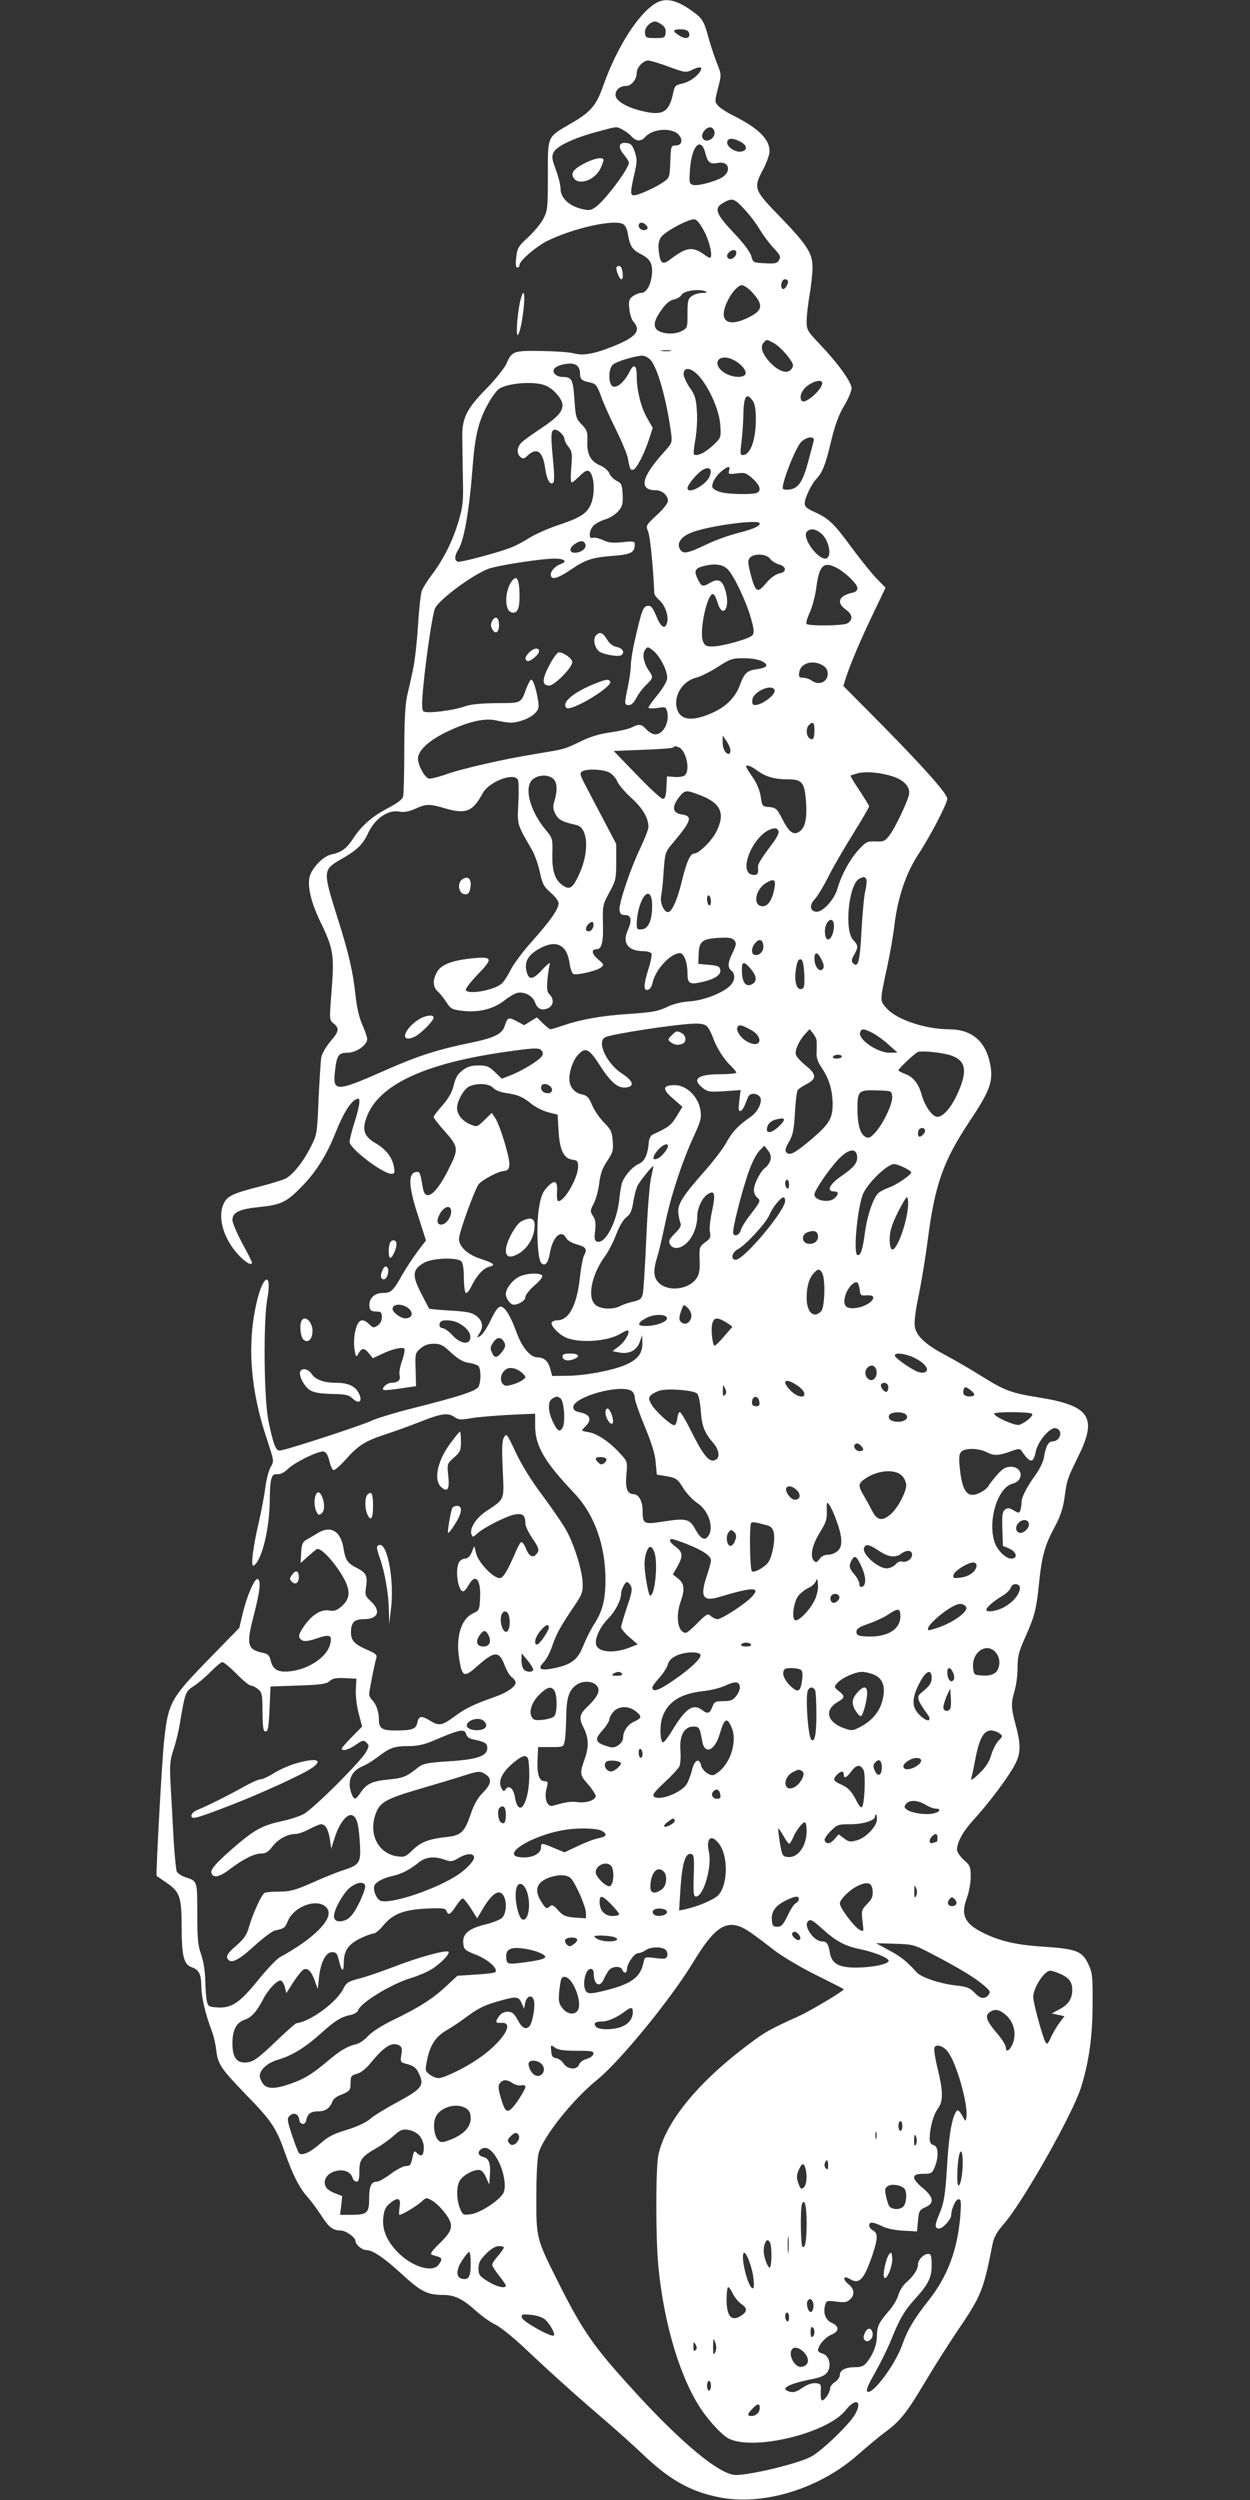<?xml version="1.0" standalone="no"?>
<!DOCTYPE svg PUBLIC "-//W3C//DTD SVG 20010904//EN"
 "http://www.w3.org/TR/2001/REC-SVG-20010904/DTD/svg10.dtd">
<svg version="1.0" xmlns="http://www.w3.org/2000/svg"
 width="640pt" height="1280pt" viewBox="0 0 640 1280"
 preserveAspectRatio="xMidYMid meet">
<rect x="0" y="0" width="640" height="1280" fill="#333333" stroke="none"/>
<g transform="translate(0,1280) scale(0.1,-0.1)"
fill="#ffffff" stroke="none">
<path d="M3355 12782 c-89 -55 -197 -226 -265 -417 -37 -106 -64 -138 -170
-199 -120 -70 -115 -59 -115 -265 0 -165 -1 -179 -23 -221 -13 -25 -48 -67
-78 -95 -50 -45 -55 -55 -61 -102 -4 -37 -2 -53 6 -53 6 0 11 6 11 14 0 21 82
91 139 121 136 68 358 117 395 85 9 -6 18 -28 21 -49 10 -60 22 -79 64 -101
52 -26 65 -51 58 -113 -7 -52 -29 -87 -56 -87 -9 0 -27 -7 -40 -16 -20 -15
-23 -23 -19 -65 3 -27 12 -57 22 -67 40 -45 11 -79 -104 -125 -100 -40 -154
-49 -203 -36 -22 6 -98 11 -168 12 -142 2 -148 -1 -177 -67 -11 -23 -55 -78
-99 -123 -105 -107 -128 -154 -126 -253 0 -41 2 -136 3 -210 3 -122 0 -144
-24 -225 -30 -98 -75 -188 -135 -268 -22 -29 -45 -65 -51 -81 -6 -16 -15 -98
-20 -181 -5 -84 -17 -186 -26 -226 -9 -41 -22 -101 -30 -134 -9 -40 -14 -130
-14 -275 0 -118 -3 -225 -6 -238 -4 -15 -29 -34 -75 -58 -84 -44 -139 -92
-182 -159 -33 -50 -59 -69 -111 -80 -43 -9 -103 -73 -112 -119 -9 -53 10 -129
57 -227 66 -136 71 -169 57 -348 -12 -153 -12 -154 10 -171 31 -25 28 -42 -18
-94 -21 -26 -42 -61 -45 -79 -3 -17 -9 -114 -14 -214 -7 -179 -8 -182 -41
-247 -38 -76 -90 -140 -129 -161 -15 -7 -73 -25 -127 -39 -146 -37 -173 -50
-191 -94 -29 -69 3 -176 77 -256 37 -40 70 -59 70 -40 0 4 -22 48 -50 99 -27
51 -50 104 -50 119 0 39 36 56 139 66 112 12 139 25 219 108 72 74 127 163
171 275 36 91 73 152 101 167 18 9 20 8 20 -14 0 -14 -11 -60 -25 -103 -14
-43 -25 -88 -25 -100 0 -33 170 -163 214 -163 16 0 18 5 13 35 -8 48 -40 90
-93 121 -54 32 -68 61 -54 112 48 177 282 294 715 356 147 21 172 22 185 10
11 -11 12 -19 4 -32 -13 -21 -103 -76 -161 -98 l-44 -17 -35 34 c-30 29 -42
34 -84 34 -33 0 -57 -6 -76 -21 -33 -24 -40 -37 -54 -92 -7 -26 -28 -62 -55
-92 -25 -28 -45 -54 -45 -59 0 -4 22 -34 50 -65 81 -92 81 -95 22 -212 -62
-122 -115 -159 -127 -86 -12 71 -15 82 -28 82 -49 0 -48 -68 4 -226 l40 -125
-45 -59 c-24 -33 -59 -86 -77 -118 -47 -83 -57 -92 -100 -92 -44 0 -73 -31
-67 -72 2 -17 10 -22 33 -23 26 0 30 -4 30 -29 0 -18 -8 -34 -22 -43 -19 -13
-24 -12 -42 6 -40 40 -63 23 -76 -55 -3 -23 -3 -58 1 -79 6 -33 8 -35 17 -19
18 33 31 35 54 7 l22 -27 43 20 c50 25 103 38 117 30 6 -4 1 -29 -10 -62 -11
-31 -17 -65 -13 -76 7 -23 -9 -38 -42 -38 -22 0 -51 -26 -41 -36 3 -3 41 0 86
7 l81 12 -2 85 c-3 81 -2 85 25 108 20 17 40 24 68 24 34 0 48 -7 88 -45 35
-32 61 -48 88 -52 21 -3 44 -10 51 -16 15 -11 16 -81 2 -107 -12 -22 -94 -49
-340 -111 -91 -23 -185 -52 -210 -64 -40 -20 -384 -133 -453 -149 -25 -6 -29
-3 -42 28 -8 19 -22 77 -32 128 -22 123 -25 507 -4 621 24 134 -20 124 -53
-13 -52 -217 -36 -452 52 -713 35 -107 36 -108 18 -138 -10 -17 -22 -63 -27
-102 -5 -40 -20 -119 -33 -177 -31 -132 -44 -236 -27 -226 41 25 80 184 82
328 1 119 8 144 39 140 15 -1 35 8 54 27 36 35 158 94 183 89 12 -2 22 -18 29
-47 6 -25 15 -46 21 -48 6 -2 33 21 61 52 66 75 100 96 202 130 47 15 129 45
183 66 107 43 141 47 175 23 20 -14 33 -14 85 -5 34 6 122 13 195 17 l132 6 0
-63 c0 -102 48 -184 202 -346 101 -107 158 -265 158 -441 0 -103 -15 -163 -60
-231 -17 -27 -41 -76 -54 -108 -27 -69 -59 -95 -144 -113 -75 -16 -92 -7 -59
29 14 14 32 48 41 74 23 68 40 100 104 196 52 76 57 87 55 135 -1 64 -45 204
-86 275 -17 30 -71 109 -120 175 -57 75 -108 159 -137 221 -45 96 -47 98 -60
75 -10 -18 -11 -58 -6 -165 7 -160 13 -147 -87 -214 -51 -35 -84 -88 -73 -117
6 -16 8 -15 29 4 32 30 150 90 193 98 40 7 54 -4 54 -46 0 -14 17 -49 37 -78
29 -42 34 -57 26 -70 -20 -32 -42 -26 -59 17 -9 23 -21 38 -26 35 -5 -3 -19
-27 -29 -53 -43 -99 -63 -131 -81 -131 -32 0 -107 78 -119 123 l-11 41 -13
-32 c-9 -21 -21 -32 -34 -32 -11 0 -25 -9 -31 -19 -22 -42 -3 -157 24 -148 5
2 17 16 26 32 34 62 63 29 58 -68 -3 -59 -4 -63 -37 -78 -60 -28 -88 -120 -70
-231 15 -97 25 -100 99 -33 82 72 106 72 133 1 10 -28 27 -56 38 -64 10 -7 19
-19 19 -27 0 -20 -44 -51 -98 -70 -121 -43 -158 -61 -213 -102 -67 -49 -81
-51 -127 -23 -44 27 -58 25 -65 -9 -7 -34 -26 -41 -112 -41 -69 0 -85 10 -85
56 0 39 -14 80 -35 100 -8 9 -15 21 -15 29 0 15 26 150 36 183 6 19 0 25 -48
46 -66 29 -82 48 -81 92 1 48 18 64 67 64 72 0 88 42 35 91 -29 27 -31 33 -25
72 9 57 1 74 -43 97 -51 25 -63 42 -72 102 -15 92 -68 121 -138 75 -20 -12
-45 -27 -56 -33 -15 -9 -21 -23 -23 -64 l-3 -53 40 36 c23 20 43 37 46 37 19
0 62 -42 99 -94 73 -103 79 -155 23 -202 -23 -20 -37 -24 -61 -20 -40 8 -86
-20 -126 -75 -34 -48 -37 -64 -12 -78 12 -6 35 -3 76 11 66 23 80 16 65 -35
-18 -63 -112 -125 -204 -134 -63 -7 -89 9 -100 58 -5 21 -14 31 -33 35 -87 18
-93 40 -52 196 31 122 37 173 20 183 -15 9 -56 -86 -77 -175 l-18 -75 -156
-160 c-194 -199 -207 -222 -228 -410 -11 -91 -44 -696 -39 -700 2 -1 25 -17
51 -35 67 -45 77 -73 77 -222 0 -153 11 -196 51 -210 38 -13 49 -35 50 -100 0
-53 21 -142 54 -228 9 -24 19 -67 22 -95 8 -74 24 -96 152 -229 131 -134 156
-172 200 -298 39 -111 73 -179 115 -226 18 -20 50 -63 70 -94 39 -61 60 -78
99 -78 27 0 77 -35 77 -54 0 -18 33 -46 54 -46 34 0 93 -40 184 -124 97 -89
130 -106 210 -106 59 0 100 -20 166 -79 31 -28 76 -61 101 -72 25 -12 94 -67
153 -123 143 -135 274 -252 407 -366 61 -52 149 -131 197 -177 137 -130 241
-189 389 -219 224 -45 511 42 707 214 51 45 117 100 146 121 75 55 110 100
201 253 43 73 117 189 163 258 126 185 136 209 183 446 7 39 22 66 64 114 100
119 346 555 389 690 41 130 60 262 60 430 1 139 -1 160 -21 202 -31 67 -60 79
-218 90 -143 9 -222 26 -305 64 -109 50 -134 96 -100 185 11 31 20 78 20 110
0 51 -3 58 -35 86 -19 17 -35 41 -35 52 0 39 29 92 84 153 73 80 157 190 201
263 42 70 45 112 15 224 -24 89 -24 111 -5 175 8 27 15 80 15 118 0 58 6 81
39 155 49 110 57 142 71 278 14 138 30 195 80 287 29 54 42 94 50 148 13 96
14 97 71 214 99 200 59 259 -202 301 -139 22 -175 35 -290 107 -57 36 -142 85
-187 109 -102 54 -149 97 -158 145 -4 24 2 79 20 163 14 69 35 196 46 282 37
286 79 404 215 609 104 156 121 203 105 290 -23 119 -94 180 -212 180 -123 1
-268 50 -319 108 -35 40 -35 33 4 215 14 64 31 161 37 215 17 137 59 263 122
358 61 93 148 260 148 284 0 26 -114 154 -333 377 l-199 201 12 39 c26 79 74
192 138 326 l66 138 -46 47 c-25 26 -84 99 -131 163 -88 120 -115 146 -192
180 -33 15 -45 26 -45 41 0 27 33 97 59 125 32 34 48 74 76 193 20 83 38 133
66 181 22 36 39 77 39 91 0 31 -68 126 -162 225 -65 68 -68 74 -68 120 0 26 7
86 15 133 8 47 15 110 15 141 0 73 -27 115 -171 264 -130 134 -133 142 -80
241 17 33 31 73 31 89 0 63 -55 117 -185 183 -33 16 -68 39 -78 50 -18 20 -18
23 -1 90 18 69 18 70 -5 128 -13 33 -32 89 -42 126 -24 89 -32 103 -82 139
-83 61 -140 73 -192 41z m33 -108 c16 -11 22 -24 20 -42 -3 -25 -6 -27 -53
-27 -47 0 -50 2 -53 27 -3 25 27 58 53 58 6 0 21 -7 33 -16z m139 -40 c11 -28
-13 -38 -46 -18 -40 24 -39 34 4 34 23 0 38 -6 42 -16z m-102 -176 c85 -31 87
-31 122 -14 39 18 53 14 37 -11 -17 -27 -59 -55 -95 -62 -30 -6 -35 -12 -42
-46 -20 -96 -51 -117 -144 -97 -84 17 -147 52 -151 81 -4 28 20 51 54 51 27 0
54 34 54 67 0 28 33 63 59 63 10 0 58 -14 106 -32z m-237 -322 c15 -8 36 -23
46 -35 24 -26 48 -27 71 -1 38 42 136 48 170 10 24 -26 15 -55 -15 -55 -24 0
-25 -2 -28 -82 -3 -78 -4 -83 -32 -103 -39 -28 -131 -70 -154 -70 -20 0 -20
15 5 123 11 49 11 64 -1 100 -12 34 -20 43 -43 45 -39 5 -45 -21 -13 -59 14
-17 26 -36 26 -42 0 -30 -122 -193 -170 -227 -26 -18 -34 -19 -75 -9 -63 16
-105 57 -105 102 0 19 -11 63 -24 98 -21 57 -22 67 -11 90 17 32 107 74 225
105 103 28 95 27 128 10z m470 -9 c8 -38 -49 -66 -62 -31 -8 21 22 56 43 52 9
-2 17 -11 19 -21z m132 -52 c34 -18 39 -41 11 -50 -36 -11 -92 30 -75 56 8 13
31 11 64 -6z m-179 -57 c13 -51 24 -60 65 -52 62 11 71 -51 11 -80 -51 -23
-122 -40 -142 -32 -16 6 -17 15 -12 82 9 118 55 166 78 82z m198 -287 c26 -27
62 -74 81 -106 19 -32 52 -75 73 -97 31 -33 36 -42 26 -59 -9 -17 -19 -20 -72
-17 -61 3 -61 3 -71 38 -6 21 -39 65 -82 110 -103 109 -112 134 -55 165 41 22
52 18 100 -34z m-201 -120 c28 -56 43 -131 26 -131 -3 0 -18 8 -32 19 -57 40
-89 35 -170 -27 -40 -31 -52 -22 -59 42 -4 32 -1 53 11 71 19 29 142 95 171
92 14 -1 30 -23 53 -66z m-299 35 c9 -10 9 -16 1 -21 -16 -10 -40 2 -40 20 0
19 24 20 39 1z m461 -140 c0 -22 -29 -41 -42 -28 -8 8 -8 15 2 27 16 19 40 20
40 1z m263 -142 c8 -9 -11 -44 -23 -44 -6 0 -10 8 -10 18 0 27 18 41 33 26z
m-186 -56 c65 -70 61 -98 -22 -137 -95 -45 -141 -17 -110 65 21 55 61 104 84
104 9 0 31 -15 48 -32z m-228 -4 c2 -2 -9 -4 -25 -4 -16 0 -40 -7 -52 -16 -19
-13 -22 -24 -22 -89 0 -73 0 -75 -32 -91 -36 -19 -102 -14 -126 9 -19 20 -11
52 28 105 20 28 41 45 61 49 16 3 34 14 39 24 13 23 106 33 129 13z m340 -259
c37 -19 101 -93 101 -116 0 -10 -9 -23 -20 -29 -26 -14 -76 14 -114 64 -28 38
-33 65 -14 84 15 15 13 15 47 -3z m-526 -42 c-13 -2 -33 -2 -45 0 -13 2 -3 4
22 4 25 0 35 -2 23 -4z m-103 -45 c37 -40 82 -201 106 -375 6 -49 5 -52 -33
-94 -120 -132 -135 -199 -45 -199 31 0 62 -26 62 -54 0 -12 -23 -42 -57 -73
-57 -53 -57 -54 -44 -86 10 -25 26 -188 31 -315 0 -6 11 -22 25 -34 30 -26 49
-80 41 -114 -10 -40 -32 -28 -56 32 -19 45 -27 54 -44 52 -23 -3 -31 -24 -65
-174 -12 -50 -21 -109 -21 -130 0 -21 -7 -70 -15 -109 -19 -90 -19 -95 5 -95
13 0 26 13 39 38 10 20 33 50 50 66 36 35 37 39 12 74 -26 38 -34 84 -18 105
12 17 14 17 40 -3 39 -31 80 -115 72 -149 -3 -15 -26 -52 -50 -81 -25 -30 -45
-59 -45 -63 0 -5 20 -5 45 -2 42 7 44 6 51 -19 13 -53 -20 -116 -61 -116 -12
0 -32 11 -45 25 -27 29 -36 30 -77 10 -16 -8 -65 -19 -109 -25 -53 -7 -102
-22 -149 -45 -89 -43 -81 -40 -232 -65 -167 -27 -381 -76 -466 -107 -38 -13
-75 -22 -83 -19 -22 9 -54 68 -54 102 0 42 58 95 154 140 108 51 190 69 249
55 27 -6 58 -11 70 -11 42 0 100 22 124 46 21 21 24 31 18 67 -9 58 -25 107
-35 107 -5 0 -16 -21 -26 -47 -27 -75 -24 -73 -153 -73 -75 -1 -130 -6 -156
-15 -65 -24 -204 -40 -217 -27 -9 9 -9 42 0 135 17 170 48 370 60 394 25 46
183 164 268 199 43 18 274 54 345 54 48 0 66 -15 32 -27 -29 -10 -53 -35 -53
-55 0 -30 35 -21 105 27 74 50 106 61 223 70 85 7 102 17 102 60 0 13 -9 15
-63 9 -50 -5 -72 -3 -100 11 -20 9 -44 15 -52 11 -23 -8 -19 40 4 63 11 11 38
25 61 32 23 7 52 26 66 42 21 25 24 38 22 86 -3 50 -6 57 -31 69 -15 8 -32 25
-37 38 -6 14 -25 31 -45 40 -51 21 -70 57 -68 124 2 49 -1 58 -29 87 -29 30
-31 38 -37 128 -7 103 -13 115 -62 115 -15 0 -32 7 -39 16 -19 22 7 44 60 51
48 7 70 -11 70 -53 0 -26 11 -35 54 -43 26 -6 33 -14 52 -66 11 -33 46 -111
77 -173 31 -63 59 -130 62 -150 10 -56 13 -62 29 -56 17 7 56 83 81 161 l17
52 -30 53 c-31 55 -52 140 -52 214 0 55 -15 64 -36 22 -34 -68 -84 -100 -98
-62 -12 31 -6 81 12 97 17 16 110 44 149 46 12 1 31 -9 43 -21z m428 -2 c38
-20 65 -53 59 -71 -9 -21 -65 -19 -104 4 -76 47 -34 108 45 67z m-178 -83 c53
-60 104 -177 108 -251 4 -63 4 -63 -37 -102 -40 -38 -85 -59 -98 -46 -3 3 0
37 7 75 7 39 11 102 8 146 -4 65 -10 83 -37 121 -17 25 -31 56 -31 69 0 39 41
33 80 -12z m630 -34 c0 -33 -86 -109 -104 -92 -16 16 -4 53 27 77 33 26 77 35
77 15z m-1417 -13 c41 -16 87 -70 87 -100 0 -34 -26 -63 -108 -118 -42 -28
-87 -60 -99 -71 -26 -24 -30 -59 -8 -77 13 -11 20 -9 38 9 46 42 76 20 88 -65
8 -59 26 -91 42 -75 6 6 5 54 -3 130 -11 120 -9 141 12 141 17 0 48 -31 48
-47 0 -8 9 -27 21 -41 18 -24 20 -35 14 -104 -4 -46 -3 -78 2 -78 5 0 22 14
38 30 16 17 34 30 42 30 35 0 45 -116 16 -177 -21 -44 -55 -65 -169 -103 -50
-17 -113 -45 -140 -62 -27 -17 -67 -39 -89 -48 -61 -26 -267 -81 -282 -76 -17
7 -16 31 3 61 30 47 57 201 74 427 12 158 31 237 81 324 15 28 38 59 49 69 36
33 185 46 243 21z m1061 -78 c11 -15 16 -45 16 -93 0 -109 -28 -185 -68 -185
-12 0 -13 10 -6 63 4 34 9 96 10 138 1 101 16 123 48 77z m312 -205 c-2 -10
-14 -54 -26 -99 -27 -104 -49 -140 -90 -149 -18 -4 -36 -3 -41 2 -13 13 62
208 92 239 27 29 73 33 65 7z m-532 -180 c-15 -45 -114 -98 -114 -62 0 18 52
79 79 94 34 18 48 4 35 -32z m99 27 c-5 -18 -2 -19 39 -14 40 6 48 3 81 -26
39 -34 47 -64 21 -74 -25 -9 -146 -7 -183 4 -19 5 -38 15 -42 22 -10 16 14 61
47 87 33 26 44 27 37 1z m157 -270 c0 -15 -34 -29 -118 -51 -42 -10 -115 -37
-160 -59 -95 -45 -117 -49 -132 -19 -16 29 9 63 62 83 91 35 348 69 348 46z
m313 -50 c44 -35 60 -130 22 -130 -43 0 -118 108 -95 136 17 20 43 18 73 -6z
m-1206 -56 c8 -21 -21 -44 -54 -44 -29 0 -30 24 -1 44 29 20 47 20 55 0z m946
-75 c8 -11 28 -24 43 -28 42 -11 44 -40 4 -47 -20 -5 -44 -22 -68 -50 -44 -54
-54 -48 -79 47 -14 56 -15 70 -4 83 20 24 86 21 104 -5z m-217 -54 c33 -33 99
-174 121 -258 14 -52 15 -68 5 -80 -16 -18 -155 -57 -205 -57 -31 0 -39 4 -48
27 -20 52 23 251 53 241 6 -2 16 -22 22 -43 24 -82 64 -34 43 51 -15 61 -37
75 -78 52 -41 -24 -46 -23 -64 12 -22 43 -19 58 18 69 62 18 106 13 133 -14z
m555 9 c46 -23 109 -84 109 -105 0 -12 -9 -21 -27 -24 -68 -15 -82 -50 -34
-85 37 -25 40 -54 9 -72 -22 -12 -190 -14 -208 -3 -5 3 2 29 16 59 13 29 29
88 34 131 14 109 37 132 101 99z m-379 -480 c37 -19 27 -33 -30 -41 -48 -6
-62 -21 -85 -84 -22 -59 -69 -106 -134 -136 -99 -46 -162 -43 -183 7 -28 67
19 152 96 171 24 6 73 31 110 55 62 40 72 44 131 44 39 0 76 -6 95 -16z m302
-16 c14 -6 28 -19 31 -30 16 -49 -33 -84 -77 -54 -12 9 -33 16 -46 16 -20 0
-23 4 -20 27 5 44 61 65 112 41z m-239 -129 c13 -21 -61 -79 -100 -79 -12 0
-15 8 -13 28 5 40 95 82 113 51z m205 -207 c0 -45 -8 -56 -27 -41 -16 14 -17
51 -1 67 20 20 28 13 28 -26z m-430 -104 c0 -10 -4 -18 -8 -18 -18 0 -32 26
-32 60 l0 35 20 -30 c11 -16 20 -38 20 -47z m-265 16 c38 -15 61 -118 31 -144
-8 -6 -32 -10 -53 -8 l-38 3 -3 -57 c-2 -45 -7 -58 -19 -58 -8 0 -68 55 -133
123 l-118 122 149 6 c82 3 152 8 156 12 8 8 8 8 28 1z m399 -117 c44 -33 90
-47 156 -47 78 0 90 -15 97 -119 6 -87 -6 -134 -39 -152 -28 -15 -49 2 -83 68
-27 53 -33 58 -67 61 -35 3 -36 4 -43 53 -5 32 -19 67 -41 99 -19 27 -34 52
-34 55 0 12 25 3 54 -18z m-755 -12 c16 -8 34 -28 41 -45 7 -17 39 -55 71 -84
58 -52 89 -104 89 -149 0 -13 -18 -60 -40 -106 -51 -105 -112 -286 -108 -320
2 -20 9 -26 28 -26 32 0 37 -26 15 -76 -31 -67 0 -109 81 -109 19 0 37 -6 40
-13 2 -7 -4 -42 -16 -78 -25 -81 -26 -112 -3 -107 10 2 20 16 24 36 14 67 92
152 141 152 20 0 38 -49 38 -105 0 -50 11 -57 70 -44 68 15 102 37 98 62 -3
19 -11 23 -58 27 l-55 5 2 49 c2 66 18 79 101 84 54 3 71 1 82 -13 11 -14 10
-22 -8 -61 -26 -52 -28 -77 -7 -94 22 -18 18 -53 -8 -78 -40 -38 -135 -74
-206 -79 -43 -3 -84 -13 -118 -30 -43 -20 -74 -26 -187 -34 -145 -9 -250 -28
-342 -59 -31 -11 -61 -20 -65 -20 -5 0 -22 14 -39 30 l-31 31 -33 -20 -32 -20
-38 20 c-43 23 -47 21 -62 -24 -13 -42 -54 -61 -179 -87 -162 -33 -267 -67
-419 -134 -266 -118 -283 -119 -271 -12 9 83 18 96 65 96 43 0 100 39 100 70
0 10 -11 42 -24 71 -16 35 -29 89 -36 154 -13 123 -35 218 -95 405 -72 230
-72 237 20 290 83 47 113 76 141 137 34 72 100 117 156 108 26 -5 50 -1 84 14
58 26 72 26 157 1 103 -29 138 -15 188 78 32 59 156 108 180 71 5 -8 6 -61 3
-119 -6 -114 -8 -107 69 -240 15 -26 33 -77 41 -115 13 -61 20 -74 55 -105 24
-20 41 -44 41 -55 0 -29 -41 -88 -138 -197 -46 -51 -94 -116 -108 -145 -14
-28 -34 -59 -44 -68 -37 -34 -170 -59 -185 -35 -4 6 24 42 61 81 79 81 76 92
-21 83 -105 -10 -163 -31 -185 -67 -26 -42 -25 -79 1 -103 12 -10 32 -36 45
-56 21 -33 29 -37 79 -43 82 -11 159 8 214 50 25 20 56 38 68 41 36 9 80 -14
92 -47 12 -35 34 -45 67 -31 28 13 32 46 8 70 -13 13 -15 29 -11 77 3 33 9 69
12 80 4 11 -13 -2 -38 -29 -51 -56 -72 -57 -83 -1 -8 47 15 81 77 113 80 41
133 12 145 -80 4 -27 13 -52 20 -55 19 -7 119 16 140 33 18 14 18 15 -15 43
-32 28 -35 51 -6 51 26 0 35 38 32 132 -2 91 -1 97 33 159 33 60 35 70 35 156
l0 92 -62 118 c-34 65 -77 146 -95 181 -28 53 -31 64 -18 72 23 15 107 12 139
-5z m1454 -21 c58 -19 89 -56 81 -93 -9 -40 -72 -172 -100 -208 -23 -30 -30
-33 -71 -31 -44 1 -49 -2 -88 -44 -44 -49 -86 -125 -107 -197 -16 -58 -78
-124 -110 -119 -32 4 -35 35 -5 66 14 15 43 64 66 109 22 45 79 144 126 219
47 76 85 141 85 145 0 4 -22 40 -49 81 -27 40 -48 75 -46 77 2 2 19 7 37 12
43 11 121 3 181 -17z m-1741 -11 c21 -18 23 -59 7 -113 -9 -30 -8 -43 5 -68
15 -29 37 -41 107 -56 59 -13 67 -132 18 -244 -35 -78 -50 -90 -85 -67 -42 27
-58 72 -56 162 2 80 1 82 -34 124 -83 100 -113 221 -65 260 29 23 78 24 103 2z
m752 -84 c107 -41 130 -93 85 -185 -22 -46 -90 -114 -114 -114 -21 0 -40 -42
-65 -146 -22 -91 -50 -154 -70 -154 -21 0 -42 49 -35 82 4 18 10 76 13 129 7
93 8 97 47 143 96 114 103 138 45 146 -46 7 -52 38 -15 86 31 40 36 41 109 13z
m402 -184 c4 -9 -10 -37 -34 -68 -55 -73 -74 -103 -71 -119 3 -28 -2 -38 -19
-38 -99 0 4 233 106 239 7 1 15 -6 18 -14z m449 -245 c4 -6 2 -32 -4 -58 -7
-26 -15 -118 -20 -205 -8 -159 -17 -195 -43 -169 -10 10 -9 19 5 43 22 40 22
48 -5 77 -46 48 -23 281 30 312 22 12 29 12 37 0z m-470 -48 c-11 -59 -32 -92
-60 -92 -52 0 -40 85 17 119 40 25 52 18 43 -27z m-626 -91 c0 -73 -19 -115
-51 -119 -26 -3 -28 0 -28 30 1 47 15 104 35 134 24 37 45 15 44 -45z m301 23
c0 -14 -4 -22 -10 -19 -5 3 -10 17 -10 31 0 14 4 22 10 19 6 -3 10 -17 10 -31z
m630 -125 c0 -33 -15 -69 -30 -69 -16 0 -22 44 -11 73 15 38 41 36 41 -4z
m-1232 -1 c-2 -13 -11 -24 -20 -26 -21 -4 -24 18 -6 36 19 19 30 14 26 -10z
m870 -97 c4 -27 -14 -51 -39 -51 -24 0 -25 36 -2 62 20 23 37 19 41 -11z m299
-76 c13 -28 14 -38 4 -48 -17 -16 -41 16 -41 55 0 38 17 35 37 -7z m-89 -72
c2 -56 0 -72 -12 -76 -24 -10 -39 30 -33 85 7 55 14 71 30 65 7 -2 13 -32 15
-74z m-274 26 c31 -36 33 -64 7 -78 -35 -19 -56 14 -52 87 1 30 14 28 45 -9z
m-222 -296 c8 -10 20 -33 27 -52 17 -50 55 -112 90 -145 17 -17 31 -33 31 -38
0 -4 -36 -8 -81 -8 -117 0 -149 -25 -91 -70 24 -20 35 -22 111 -17 l83 6 -7
-56 c-5 -44 -4 -54 7 -51 7 3 18 18 23 34 6 16 14 35 18 42 11 17 42 15 57 -3
17 -21 -7 -75 -45 -102 -64 -44 -97 -79 -125 -131 -17 -32 -67 -97 -111 -147
-113 -127 -141 -172 -136 -215 2 -19 7 -43 11 -52 6 -12 -2 -27 -28 -53 -30
-30 -34 -39 -26 -55 16 -30 57 -25 91 11 30 32 49 84 49 132 0 40 24 92 51
111 38 26 44 6 25 -83 -10 -45 -15 -94 -11 -110 5 -25 2 -33 -25 -52 -29 -22
-30 -26 -28 -89 2 -50 -1 -73 -15 -94 -39 -58 -143 -72 -193 -25 -28 26 -31
62 -9 134 9 27 27 105 41 173 29 140 87 316 146 444 34 73 40 95 35 129 -9 72
-71 133 -132 133 -63 0 -66 -20 -10 -68 l49 -43 -30 -49 c-27 -45 -43 -57
-124 -94 -8 -4 -16 -20 -18 -36 -5 -67 -22 -101 -53 -114 -30 -13 -69 -57 -84
-95 -4 -11 -11 -52 -15 -92 -14 -116 -73 -225 -114 -210 -12 5 -14 17 -9 56 4
38 2 57 -11 75 -15 24 -15 28 4 64 11 21 24 68 28 104 6 48 16 77 41 114 29
43 32 55 28 102 -3 46 -9 59 -45 95 -22 23 -50 63 -61 90 -16 38 -26 49 -50
53 -33 7 -56 28 -64 61 -9 38 13 111 43 143 38 41 57 31 114 -59 54 -83 89
-113 130 -109 47 5 39 33 -19 71 -79 51 -131 163 -87 186 32 17 367 68 458 70
37 1 55 -4 66 -16z m223 -16 c67 -38 52 -97 -16 -62 -50 26 -75 85 -36 85 7 0
30 -11 52 -23z m336 -56 c1 -9 1 -34 0 -56 -2 -29 5 -51 25 -80 38 -57 55
-111 57 -180 2 -79 -16 -109 -106 -186 -86 -73 -113 -87 -130 -70 -9 9 -7 21
12 54 20 34 26 61 31 147 3 58 9 111 14 118 4 7 25 21 47 32 51 27 50 49 -5
94 -25 20 -48 45 -51 56 -7 21 16 73 49 108 l21 23 17 -21 c10 -12 19 -30 19
-39z m287 40 c20 -10 57 -37 82 -60 l45 -40 -41 -1 c-62 0 -164 70 -150 105 7
20 19 19 64 -4z m395 -113 c83 -25 94 -80 38 -201 -33 -72 -76 -119 -105 -115
-25 4 -62 58 -77 112 -15 57 -44 93 -84 107 -19 7 -35 16 -35 19 0 9 83 87
100 94 20 7 115 -2 163 -16z m-553 -8 c0 -5 -12 -10 -26 -10 -14 0 -23 4 -19
10 3 6 15 10 26 10 10 0 19 -4 19 -10z m-1785 -160 c10 -11 37 -22 64 -26 63
-9 86 -19 131 -55 22 -18 61 -37 87 -44 l48 -12 5 -86 c6 -97 27 -140 73 -145
23 -3 27 -8 27 -35 0 -56 -69 -177 -101 -177 -6 0 -9 19 -7 47 4 58 -12 66
-51 24 -23 -24 -32 -48 -41 -103 -15 -86 -9 -260 10 -283 18 -22 37 -3 45 48
15 86 59 126 85 77 6 -12 30 -25 55 -32 46 -12 53 -24 34 -59 -5 -11 -15 -61
-20 -112 -16 -141 -56 -217 -116 -217 -12 0 -25 -5 -28 -11 -8 -13 30 -56 66
-74 65 -34 219 -25 287 17 18 11 35 18 38 16 10 -11 -16 -57 -47 -81 l-33 -25
36 -7 c50 -9 88 11 104 55 l12 35 1 -41 c1 -53 -24 -85 -86 -112 -68 -29 -204
-55 -297 -56 l-79 -1 -9 35 c-11 40 -32 60 -65 60 -37 0 -79 49 -107 125 -33
90 -61 135 -83 135 -12 0 -29 -23 -51 -70 -18 -38 -42 -74 -53 -80 -20 -11
-20 -11 -4 14 22 33 16 65 -18 90 -22 16 -48 21 -132 26 -57 3 -106 8 -108 10
-2 3 -21 40 -43 82 -45 90 -42 118 16 152 41 25 170 30 192 8 8 -8 13 -40 13
-85 0 -40 5 -74 10 -77 6 -3 19 14 30 37 26 53 60 90 92 98 33 8 21 18 -47 40
-67 22 -110 62 -110 103 0 31 81 254 101 279 20 23 96 64 126 67 23 3 29 9 31
33 3 34 -49 206 -74 241 l-16 24 -38 -37 c-37 -36 -38 -36 -72 -22 -41 17 -68
51 -68 85 0 34 35 97 62 109 39 19 103 16 123 -7z m295 5 c17 -21 -1 -39 -29
-30 -27 8 -28 45 -2 45 10 0 24 -7 31 -15z m1748 -49 c4 -35 -46 -141 -88
-186 -24 -26 -33 -29 -49 -21 -27 15 -41 63 -41 147 0 89 7 95 105 91 69 -2
70 -2 73 -31z m-570 -143 c-46 -50 -86 -53 -67 -6 5 13 21 26 41 31 45 12 54
4 26 -25z m732 -48 c-7 -8 -16 -15 -21 -15 -14 0 -11 38 4 43 20 7 31 -11 17
-28z m-1310 -63 c0 -14 -30 -52 -50 -62 -30 -16 -33 5 -4 39 24 29 54 42 54
23z m525 -71 c-4 -14 -15 -31 -26 -39 -25 -17 -59 -84 -59 -115 0 -14 7 -30
15 -37 21 -17 20 -20 -30 -85 -25 -32 -48 -68 -51 -81 -7 -27 -33 -39 -40 -19
-7 17 48 231 83 326 14 38 36 81 50 96 l26 27 19 -24 c13 -16 17 -32 13 -49z
m443 22 c5 -35 -14 -59 -78 -103 -62 -42 -81 -80 -40 -80 24 0 26 -13 4 -34
-27 -27 -104 -14 -104 18 0 21 74 129 123 181 50 52 89 59 95 18z m238 -59
c19 -9 37 -20 39 -25 7 -10 -75 -67 -118 -81 -17 -6 -40 -18 -49 -26 -26 -22
-58 -115 -70 -206 -11 -86 -23 -120 -39 -111 -22 14 4 264 33 319 32 61 123
146 156 146 8 0 29 -7 48 -16z m-1292 -51 c-8 -32 -19 -172 -25 -313 -6 -140
-14 -268 -18 -285 -6 -25 -14 -31 -47 -39 -21 -4 -51 -14 -66 -22 -37 -20
-101 -18 -128 4 -45 36 -23 153 48 251 17 23 43 73 57 111 16 42 37 77 52 88
20 14 28 32 35 76 5 32 15 71 23 87 14 25 73 99 80 99 1 0 -4 -26 -11 -57z
m706 -39 c0 -14 -4 -23 -10 -19 -5 3 -10 15 -10 26 0 10 5 19 10 19 6 0 10
-12 10 -26z m-20 -82 c0 -51 -211 -302 -253 -302 -28 0 -20 38 11 54 40 21
146 136 162 177 14 35 57 89 72 89 4 0 8 -8 8 -18z m630 -14 c-1 -83 -57 -244
-83 -235 -7 2 -12 24 -12 54 1 39 10 71 40 132 22 44 43 80 48 81 4 0 7 -15 7
-32z m-2340 -41 c0 -31 -27 -67 -51 -67 -22 0 -25 21 -8 53 22 42 59 51 59 14z
m1878 -123 c4 -26 -20 -47 -50 -42 -33 4 -37 45 -6 58 33 13 53 8 56 -16z m22
-193 c17 -32 13 -177 -6 -195 -38 -39 -74 -5 -74 69 0 58 12 100 37 127 21 23
30 23 43 -1z m192 -86 c3 -27 6 -30 36 -27 70 5 19 -55 -56 -65 -53 -7 -69 13
-53 67 12 39 49 76 62 62 4 -4 9 -20 11 -37z m-2311 -93 c28 -24 20 -52 -16
-52 -24 0 -65 31 -65 48 0 28 49 29 81 4z m1449 -37 c0 -31 -27 -52 -48 -38
-17 11 -18 27 -1 71 9 24 10 24 29 7 11 -10 20 -28 20 -40z m-125 -15 c0 -18
-56 -39 -108 -39 -47 -1 -46 16 4 42 41 21 104 19 104 -3z m304 -21 c18 -11
32 -22 30 -24 -2 -2 -22 -24 -43 -49 -22 -26 -43 -46 -47 -46 -10 0 -20 75
-13 109 8 37 25 39 73 10z m-1371 -3 c40 -21 64 -51 60 -78 -5 -36 -53 -28
-93 17 -18 19 -40 35 -49 35 -16 0 -22 21 -9 33 11 12 63 8 91 -7z m233 -97
c9 -17 7 -26 -8 -47 -27 -36 -41 -38 -54 -8 -10 20 -9 30 5 51 20 31 41 32 57
4z m2094 -78 c51 -23 83 -57 67 -73 -6 -6 -22 -8 -35 -4 -30 7 -119 68 -125
84 -6 18 47 14 93 -7z m-187 -72 c4 -34 -22 -57 -43 -39 -18 15 -19 42 -3 58
19 19 43 10 46 -19z m-1813 -10 c20 -20 20 -20 0 -35 -10 -8 -35 -19 -55 -24
-29 -8 -37 -7 -48 7 -14 20 -7 53 17 71 20 16 59 7 86 -19z m1406 -62 c19 -12
35 -30 37 -40 6 -28 -36 -21 -69 12 -51 51 -30 70 32 28z m464 3 c4 -6 4 -18
1 -27 -5 -12 -9 -13 -21 -3 -8 7 -15 19 -15 26 0 16 26 19 35 4z m-833 -52
c-9 -9 -12 -4 -11 23 0 32 1 33 11 11 8 -17 8 -26 0 -34z m1276 4 c5 -15 -44
-16 -53 -2 -4 6 -4 18 -1 27 6 13 9 14 28 1 12 -8 24 -20 26 -26z m-1757 18
c11 -6 19 -21 19 -36 0 -14 23 -80 51 -147 35 -85 53 -141 56 -184 l6 -63 36
-6 c64 -10 69 -14 100 -64 17 -27 48 -60 69 -74 59 -37 90 -128 58 -171 -18
-26 -39 -14 -67 37 -29 52 -47 56 -167 37 -97 -15 -102 -12 -102 60 0 45 -21
81 -46 81 -32 0 -43 29 -37 99 6 68 6 68 -33 110 -50 56 -116 101 -159 108
-19 3 -35 7 -35 9 0 2 9 13 20 24 32 32 21 58 -31 69 -24 5 -34 12 -34 26 0
52 233 118 296 85z m338 -15 c8 -8 16 -44 19 -87 5 -79 19 -115 64 -166 35
-41 36 -85 1 -90 -27 -4 -57 35 -117 156 -25 50 -50 92 -55 92 -6 0 -11 -14
-13 -32 -2 -17 -8 -33 -14 -35 -15 -5 -102 74 -120 109 -14 27 -14 32 -1 45 8
8 30 19 48 24 46 11 171 1 188 -16z m-700 -24 c19 -12 27 -121 12 -150 -15
-27 -28 -19 -52 33 -24 53 -25 102 -1 115 21 13 24 13 41 2z m1019 -19 c3 -17
-2 -22 -17 -22 -14 0 -21 6 -21 18 0 38 33 41 38 4z m750 -64 c25 -25 -27 -49
-72 -32 -19 7 -21 30 -3 37 23 10 63 7 75 -5z m647 3 c6 -11 -37 -47 -66 -56
-21 -7 -129 41 -129 57 0 11 187 10 195 -1z m143 -94 c5 -23 -15 -47 -39 -47
-21 0 -35 -25 -44 -82 -3 -20 -21 -58 -40 -85 -50 -69 -75 -119 -75 -147 0
-13 -3 -31 -6 -40 -6 -14 -9 -14 -34 1 -24 14 -31 14 -45 3 -13 -10 -15 -30
-13 -99 l3 -86 33 -14 c38 -17 45 -51 9 -51 -30 0 -75 47 -87 91 -32 112 20
274 95 293 59 15 52 86 -9 86 -26 0 -41 -8 -69 -39 -19 -22 -40 -48 -46 -59
-6 -11 -26 -27 -46 -36 -63 -30 -90 7 -102 139 -4 48 -2 63 11 74 21 18 87 16
125 -3 39 -20 62 -20 123 2 48 17 50 17 63 -3 40 -58 56 -57 68 2 10 52 71
125 101 121 11 -2 22 -11 24 -21z m-1020 -69 c17 -17 15 -28 -7 -28 -19 0 -35
23 -24 34 9 9 18 7 31 -6z m-1304 -67 c3 -5 -1 -14 -9 -21 -12 -10 -18 -10
-30 0 -8 7 -15 16 -15 21 0 12 47 12 54 0z m1518 -91 c10 -12 18 -32 18 -44 0
-36 -45 -120 -80 -149 -44 -38 -70 -32 -96 20 -12 23 -31 58 -43 78 -28 47
-27 60 7 83 67 47 161 53 194 12z m-542 -70 c24 -24 16 -52 -14 -48 -21 3 -49
45 -40 60 9 14 33 9 54 -12z m200 -148 c33 -88 36 -136 11 -161 -12 -12 -34
-21 -50 -21 -19 0 -35 -8 -45 -22 -12 -17 -18 -20 -28 -10 -22 22 -11 79 28
143 33 53 39 70 37 113 -1 46 0 49 13 31 8 -10 23 -43 34 -73z m988 -23 c4
-21 -26 -51 -47 -47 -22 4 -25 32 -5 52 20 20 48 17 52 -5z m-1339 -9 c16 -4
28 -16 32 -34 10 -35 -6 -121 -26 -153 -18 -26 -71 -57 -85 -48 -11 7 -14 238
-4 248 7 6 20 4 83 -13z m-165 -77 c-5 -16 -16 -28 -24 -28 -19 0 -26 51 -9
71 11 13 14 13 28 0 11 -12 13 -22 5 -43z m-246 -19 c82 -33 122 -60 122 -83
0 -10 -9 -44 -20 -76 -38 -112 -22 -138 68 -110 169 51 209 50 161 -1 -34 -36
-153 -114 -175 -114 -9 0 -25 7 -35 16 -15 14 -21 11 -67 -35 -27 -28 -54 -51
-60 -51 -41 0 -55 82 -27 160 22 63 19 91 -12 117 l-28 22 23 40 c30 53 28 75
-8 101 -30 22 -39 40 -19 40 6 0 41 -12 77 -26z m982 -34 c49 -33 85 -37 114
-15 28 21 56 19 56 -5 0 -22 -31 -43 -52 -35 -8 3 -23 -3 -33 -15 -10 -11 -30
-20 -45 -20 -46 0 -128 74 -116 105 8 22 26 18 76 -15z m-1150 -6 c20 -52 4
-224 -21 -224 -9 0 -29 113 -29 163 0 42 15 87 30 87 6 0 15 -12 20 -26z
m1058 -69 c26 -53 29 -100 7 -109 -10 -3 -15 1 -15 14 0 10 -11 32 -25 48 -28
33 -30 44 -15 73 16 28 24 24 48 -26z m592 1 c0 -29 -35 -57 -79 -63 -38 -5
-43 -4 -39 13 3 20 72 64 101 64 9 0 17 -6 17 -14z m-829 -179 c-26 -53 -85
-112 -101 -102 -18 11 -6 92 17 124 11 14 34 32 51 40 18 8 35 24 39 35 6 17
9 14 11 -17 2 -24 -5 -54 -17 -80z m-941 73 c9 -16 4 -39 -20 -109 -16 -49
-30 -95 -30 -102 0 -8 19 -31 42 -51 l43 -37 -35 -14 c-80 -33 -162 -29 -177
9 -11 29 17 93 62 138 36 37 65 93 65 128 0 18 21 58 29 58 6 0 15 -9 21 -20z
m1992 -15 c-5 -32 -36 -68 -78 -92 -38 -22 -94 -31 -94 -15 0 12 38 45 82 71
20 12 40 31 43 42 9 28 51 22 47 -6z m-926 -36 c10 -17 -23 -46 -37 -32 -7 7
-9 19 -6 27 7 18 33 21 43 5z m652 -61 c4 -22 -63 -71 -135 -98 -31 -11 -58
-19 -60 -16 -21 20 126 139 166 134 15 -2 27 -10 29 -20z m-338 -44 c0 -70
-74 -111 -185 -102 -32 2 -40 7 -40 23 0 16 14 25 63 42 35 12 80 33 100 47
51 34 62 33 62 -10z m-2004 2 c9 -37 1 -81 -15 -81 -18 0 -33 50 -25 82 8 30
32 30 40 -1z m204 -59 c0 -17 -48 -87 -60 -87 -19 0 -10 39 16 69 27 33 44 40
44 18z m-308 -41 c15 -33 4 -56 -27 -56 -33 0 -42 23 -21 55 21 31 33 32 48 1z
m1343 -46 c4 -6 -7 -10 -25 -10 -18 0 -29 4 -25 10 3 6 15 10 25 10 10 0 22
-4 25 -10z m1249 -36 c22 -22 29 -55 17 -87 -11 -29 -40 -40 -92 -35 -32 3
-34 5 -37 44 -5 74 66 124 112 78z m-1508 -15 c9 -16 -50 -73 -143 -136 -73
-50 -103 -59 -103 -32 0 5 16 27 36 49 19 21 39 52 43 67 4 18 19 34 42 45 38
20 114 24 125 7z m-856 -76 c0 -16 -32 -17 -48 -1 -7 7 -12 28 -12 48 l1 35
29 -35 c16 -19 30 -41 30 -47z m-1519 -23 c32 -33 65 -60 73 -60 8 0 24 -8 37
-18 20 -17 23 -27 23 -118 1 -81 4 -99 16 -99 12 0 16 22 20 115 l5 115 141 5
c118 4 145 8 162 23 15 14 33 17 78 15 l59 -3 -3 -53 c-2 -31 4 -83 14 -123
l18 -69 -52 -53 c-29 -29 -52 -56 -52 -60 0 -15 36 -6 72 20 35 24 40 25 54
11 14 -14 14 -18 0 -45 -24 -48 -276 -299 -323 -322 -24 -12 -74 -28 -113 -36
-88 -19 -130 -40 -211 -107 -107 -90 -151 -136 -147 -155 6 -31 41 -25 95 17
69 52 125 80 161 80 22 0 37 9 57 36 29 38 77 64 118 64 13 0 45 11 71 25 26
14 53 25 60 25 22 0 37 -26 45 -77 l7 -48 19 60 c24 75 66 125 92 109 22 -13
30 -48 36 -148 5 -93 -2 -104 -84 -131 -30 -9 -101 -38 -159 -64 -89 -39 -115
-46 -170 -46 -36 0 -70 -3 -76 -7 -16 -11 -58 -103 -78 -170 -13 -46 -25 -64
-68 -101 -36 -31 -49 -49 -45 -61 14 -35 54 -17 137 59 45 41 94 78 108 81 48
10 51 13 65 47 36 85 170 124 205 61 28 -51 -73 -151 -245 -245 -16 -9 -67
-62 -112 -118 -94 -116 -136 -144 -209 -139 -43 3 -47 5 -53 33 -4 17 -7 64
-8 105 -1 47 -9 97 -21 133 -17 47 -20 82 -20 211 0 167 1 165 -62 185 -20 7
-39 20 -43 29 -4 9 -11 82 -16 162 -4 80 -11 202 -15 271 -6 112 -5 132 14
190 12 35 26 93 32 129 28 168 29 169 73 198 23 15 62 48 87 74 25 26 51 47
58 48 8 0 40 -27 73 -60z m2888 21 c10 -6 12 -21 8 -51 -8 -64 -21 -70 -62
-30 -32 31 -44 67 -28 83 9 10 66 8 82 -2z m782 -18 c7 -18 6 -30 -1 -37 -14
-14 -30 9 -30 42 0 30 18 28 31 -5z m-1696 -3 c4 -6 -7 -10 -27 -10 -25 0 -29
3 -18 10 19 13 37 13 45 0z m1289 -4 c49 -20 63 -68 42 -140 -17 -58 -59 -103
-122 -133 -30 -15 -36 -15 -79 1 -82 32 -94 92 -26 132 38 22 38 30 5 56 -24
20 -25 21 -7 41 23 26 91 57 126 57 15 0 43 -6 61 -14z m296 -16 c0 -28 -9
-41 -54 -78 -25 -20 -20 -36 36 -114 7 -9 9 -20 5 -24 -10 -11 -55 23 -71 55
-18 34 -8 82 30 149 29 50 54 56 54 12z m-1716 -39 c22 -24 10 -54 -43 -106
-46 -44 -49 -60 -21 -115 23 -46 25 -92 7 -146 -30 -86 -30 -89 13 -139 22
-25 40 -53 40 -61 0 -20 -48 -37 -92 -31 -34 5 -64 0 -125 -18 -31 -10 -48 34
-35 87 9 34 8 38 -9 38 -28 0 -40 34 -37 108 l3 67 65 0 c64 0 65 0 71 30 4
17 7 72 8 123 1 99 14 139 53 166 31 22 81 20 102 -3z m734 -7 c2 -11 -7 -32
-18 -47 -18 -22 -29 -27 -67 -27 -41 0 -46 -3 -56 -30 -13 -34 -24 -37 -53
-15 -45 34 -83 9 -151 -103 -21 -35 -42 -63 -48 -63 -15 1 -18 80 -6 122 25
82 91 127 208 140 40 4 92 17 115 28 52 24 72 23 76 -5z m-948 -23 c14 -28 13
-116 -3 -129 -17 -15 -89 -25 -104 -15 -30 21 -18 80 26 124 43 43 65 49 81
20z m1334 3 c3 -9 6 -64 6 -122 0 -101 -9 -146 -26 -129 -17 16 -31 218 -18
251 3 9 12 16 19 16 7 0 16 -7 19 -16z m692 -90 c-8 -21 -36 -17 -36 5 0 10 8
36 17 57 l18 39 3 -44 c2 -24 1 -50 -2 -57z m-1612 -15 c34 -27 33 -35 -8 -54
-34 -16 -56 -50 -56 -85 0 -11 -11 -27 -25 -36 -20 -13 -30 -14 -59 -4 -59 19
-63 34 -22 80 20 22 36 48 36 57 0 9 10 27 22 40 27 29 76 30 112 2z m-776
-51 c19 -19 14 -37 -13 -44 -34 -8 -75 3 -75 21 0 29 64 47 88 23z m1269 -35
c28 -68 -6 -180 -70 -227 -26 -19 -30 -19 -55 -6 -14 9 -29 26 -32 40 -10 42
-34 30 -47 -23 -7 -27 -19 -60 -28 -73 -28 -43 -135 -84 -165 -64 -12 9 -3 22
51 73 37 34 71 71 77 82 6 12 8 48 6 80 -7 77 19 125 65 125 31 0 34 -4 46
-73 12 -73 64 -53 90 35 24 82 37 89 62 31z m-1360 -33 c3 -12 17 -22 32 -25
64 -13 76 -20 76 -45 0 -41 -53 -59 -199 -68 -108 -7 -130 -12 -154 -30 -61
-49 -75 -55 -151 -63 -86 -8 -115 -22 -146 -69 -24 -37 -33 -37 -45 -4 -24 62
-3 116 55 140 18 7 54 29 80 49 61 47 84 55 158 55 44 0 79 8 122 26 142 61
164 65 172 34z m2729 6 c19 -14 19 -15 -3 -38 -13 -13 -30 -47 -38 -74 -10
-34 -28 -63 -61 -94 -32 -31 -45 -39 -41 -25 3 11 11 47 17 80 23 124 45 165
85 165 11 0 30 -6 41 -14z m-1826 -107 c0 -10 -4 -19 -10 -19 -5 0 -10 12 -10
26 0 14 4 23 10 19 6 -3 10 -15 10 -26z m-586 -25 c3 -9 6 -46 6 -82 0 -146
-55 -229 -74 -111 -7 42 -31 62 -47 38 -8 -12 -11 -12 -19 1 -24 37 -1 87 64
139 43 35 61 38 70 15z m2011 -3 c13 -23 -66 -64 -85 -45 -11 11 -2 27 25 42
24 14 52 15 60 3z m-1537 -16 c9 -9 -31 -45 -49 -45 -25 0 -42 33 -26 49 11
11 63 8 75 -4z m1337 -25 c0 -41 -21 -50 -36 -16 -9 20 -9 29 1 41 20 24 35
12 35 -25z m-94 -12 c12 -22 6 -168 -7 -190 -4 -6 -15 5 -27 28 -26 53 -46 73
-84 89 -37 16 -40 26 -17 49 20 20 34 20 34 1 0 -23 14 -18 38 15 27 36 47 38
63 8z m-313 -7 c19 -12 -10 -68 -44 -83 -54 -25 -58 52 -4 79 30 15 31 15 48
4z m-1620 -17 c32 -22 27 -49 -15 -92 -26 -25 -45 -59 -62 -107 -31 -94 -50
-112 -120 -120 -94 -10 -134 -25 -177 -66 -38 -37 -43 -39 -83 -33 -98 16
-147 119 -105 224 22 54 54 72 234 124 85 25 182 54 215 65 74 24 85 25 113 5z
m1200 -102 c3 -16 -2 -22 -16 -22 -24 0 -35 23 -19 39 16 16 31 8 35 -17z
m1050 -52 c18 -11 41 -20 52 -20 31 0 23 -18 -11 -25 -39 -9 -111 2 -135 19
-15 12 -16 16 -5 30 18 22 59 20 99 -4z m-2148 -48 c0 -45 -8 -56 -27 -41 -13
12 -18 61 -6 72 18 19 33 5 33 -31z m1900 -27 c0 -35 -55 -93 -101 -107 -35
-10 -43 -9 -67 9 l-28 21 -22 -25 c-22 -25 -42 -27 -50 -5 -2 7 12 28 31 47
33 33 39 35 101 35 66 0 126 19 126 40 0 6 2 10 5 10 3 0 5 -11 5 -25z m-1035
-5 c3 -5 -8 -16 -25 -25 -35 -18 -41 -4 -8 19 26 19 25 19 33 6z m675 -55 c0
-77 -45 -139 -97 -133 -26 3 -29 7 -40 73 -6 39 -10 71 -8 73 2 2 13 -15 26
-37 12 -23 26 -41 30 -41 3 0 12 14 19 30 15 37 48 80 61 80 5 0 9 -20 9 -45z
m-1051 2 c33 -17 28 -31 -16 -39 -21 -4 -68 -22 -105 -40 l-68 -32 -53 22
c-64 27 -67 27 -67 3 0 -29 -38 -51 -87 -51 -144 0 39 118 222 143 65 9 151 6
174 -6z m1721 -37 c0 -11 -2 -20 -4 -20 -2 0 -11 -3 -20 -6 -19 -7 -22 16 -4
34 18 18 28 15 28 -8z m-1118 -31 c48 -64 45 -213 -6 -264 -22 -22 -103 -56
-165 -70 l-34 -7 7 113 c8 125 25 183 53 177 16 -3 18 -15 15 -111 -3 -92 -1
-107 12 -107 38 0 82 154 66 226 -17 73 12 97 52 43z m-1255 -65 c6 -19 -46
-73 -105 -107 -119 -70 -318 -134 -371 -120 -22 6 -43 55 -34 79 7 18 46 39
93 49 45 10 86 31 130 66 38 32 81 37 138 17 30 -11 38 -10 70 9 38 23 73 26
79 7z m701 -46 c19 -19 15 -97 -5 -105 -18 -7 -73 47 -73 71 0 36 53 59 78 34z
m270 -30 c21 -21 15 -75 -10 -92 -36 -25 -58 -21 -58 13 0 70 35 112 68 79z
m-475 -35 c26 -29 77 -146 77 -177 l0 -28 -57 4 c-48 4 -61 10 -86 38 -21 24
-32 29 -40 21 -17 -17 -24 -14 -46 23 -38 60 -24 100 44 124 46 16 90 14 108
-5z m-1053 -43 c0 -11 -15 -51 -34 -89 -26 -50 -43 -71 -65 -81 -37 -15 -61
-7 -61 20 0 33 46 115 80 144 39 32 80 35 80 6z m838 -77 c4 -60 -14 -103 -36
-89 -15 9 -32 72 -32 122 0 96 61 66 68 -33z m1760 56 c2 -28 -3 -42 -28 -67
-29 -30 -30 -35 -24 -88 7 -55 7 -56 -14 -45 -29 15 -102 113 -102 135 0 22
54 74 95 92 49 22 70 14 73 -27z m222 -27 c-7 -13 -9 -8 -9 23 0 35 1 37 10
17 6 -15 5 -30 -1 -40z m-2110 -1 c16 -32 12 -89 -9 -110 -10 -10 -50 -26 -89
-35 -84 -21 -115 -48 -110 -97 3 -30 8 -35 67 -58 62 -25 113 -72 97 -88 -4
-5 -50 -10 -101 -13 l-93 -6 -55 -51 c-68 -64 -137 -109 -269 -173 -63 -30
-115 -64 -133 -84 -17 -19 -44 -38 -60 -42 -48 -11 -84 -33 -149 -88 -78 -66
-121 -92 -192 -116 -77 -27 -119 -26 -138 2 -9 12 -16 30 -16 39 0 32 40 68
93 83 72 21 140 63 220 135 73 66 104 85 154 95 18 4 35 15 37 24 13 39 174
137 275 166 30 9 72 27 95 40 49 29 102 83 92 93 -11 11 -157 -29 -282 -78
-60 -23 -138 -50 -174 -59 -57 -15 -67 -21 -82 -52 -33 -69 -171 -170 -241
-177 -4 -1 -47 -38 -95 -84 -107 -103 -128 -117 -169 -117 -44 0 -63 30 -63
98 0 68 20 107 63 121 35 12 61 41 95 106 23 46 69 95 88 95 7 0 17 -15 22
-32 l8 -33 37 58 c21 32 44 60 53 64 21 8 40 -13 57 -62 l14 -39 6 57 c8 79
35 132 67 132 21 0 27 -7 35 -42 14 -58 25 -64 25 -14 0 62 22 95 82 125 28
14 60 26 69 26 10 0 32 18 50 40 49 60 104 82 220 88 85 4 99 2 105 -12 9 -24
19 -20 48 24 14 22 30 40 35 40 5 0 24 -23 42 -51 l32 -51 23 39 c53 91 91
116 114 74z m550 -42 c22 -23 40 -45 40 -50 0 -5 -15 -9 -34 -9 -40 0 -66 28
-66 72 0 38 13 35 60 -13z m960 27 c0 -8 -7 -16 -15 -20 -8 -3 -27 -31 -42
-63 -23 -48 -32 -58 -53 -58 -21 0 -26 5 -28 33 -4 44 17 74 70 101 50 24 68
26 68 7z m806 -25 c-9 -14 -33 -14 -41 -1 -4 6 -1 18 6 26 11 13 14 13 27 0 8
-8 11 -19 8 -25z m-1481 -41 c0 -18 -52 -27 -67 -12 -17 17 2 33 35 30 20 -2
32 -8 32 -18z m800 -90 c67 -60 112 -84 190 -100 70 -14 145 -45 145 -59 0
-17 -79 -34 -162 -35 -92 -1 -129 19 -139 75 -7 46 -16 59 -40 59 -42 0 -97
79 -72 103 12 13 23 7 78 -43z m-370 -16 c28 -19 82 -60 120 -90 39 -30 134
-87 213 -126 78 -39 142 -71 142 -73 0 -9 -169 -110 -235 -140 -144 -65 -169
-79 -253 -143 -263 -196 -430 -404 -462 -571 -13 -71 -13 -428 1 -567 29 -297
113 -574 222 -734 43 -63 106 -129 137 -145 127 -65 506 26 600 145 52 66 88
48 47 -23 -32 -54 -173 -189 -226 -216 -67 -35 -302 -92 -382 -93 -82 -1 -279
162 -528 436 -207 227 -261 306 -393 571 -101 202 -103 210 -102 420 0 109 5
196 12 222 25 86 177 276 300 375 118 96 376 412 491 601 120 199 183 231 296
151z m245 -9 c19 -23 1 -39 -21 -19 -10 9 -16 21 -13 25 8 13 20 11 34 -6z
m-952 -11 c37 -10 25 -24 -21 -24 -24 0 -52 7 -63 15 -18 13 -16 14 21 15 22
0 50 -3 63 -6z m-183 -13 c3 -5 -5 -17 -17 -25 -19 -14 -24 -14 -36 -2 -8 8
-11 19 -8 25 9 13 53 15 61 2z m1816 -75 c135 -70 221 -122 265 -160 34 -29
37 -35 25 -50 -20 -24 -43 -20 -73 13 -22 23 -38 29 -90 35 -80 8 -180 41
-204 67 -56 61 -79 79 -141 113 l-68 37 96 -3 c94 -3 99 -4 190 -52z m-2013 8
c58 -24 44 -35 -63 -50 -96 -13 -100 -12 -103 21 -5 42 20 58 83 49 28 -3 65
-12 83 -20z m652 11 c7 -8 9 -22 6 -31 -5 -14 -16 -15 -61 -9 -54 6 -54 6 -60
-22 -16 -77 -60 -110 -195 -144 -64 -16 -84 -18 -95 -9 -17 14 -19 57 -5 94
12 33 40 34 40 2 0 -59 32 -76 52 -28 7 15 18 35 26 45 18 21 61 22 68 2 8
-21 24 -19 24 3 0 28 38 82 58 82 10 0 27 7 38 15 25 19 88 19 104 0z m2013
-119 c49 -20 67 -43 67 -84 0 -46 -20 -76 -68 -101 l-37 -20 33 -7 32 -7 -25
-33 c-14 -19 -34 -52 -44 -75 -17 -37 -20 -39 -29 -23 -16 31 -62 201 -62 229
0 47 57 135 87 135 8 0 28 -6 46 -14z m-2490 -54 c27 -46 40 -108 27 -132 -15
-29 -55 -25 -80 8 -19 23 -21 36 -17 84 3 31 8 62 12 68 12 19 38 6 58 -28z
m-261 -101 l11 -26 6 30 c8 38 36 45 45 12 7 -30 -7 -112 -23 -131 -17 -20
-39 -10 -58 28 -9 17 -21 34 -27 38 -22 15 -55 8 -70 -14 -22 -31 -20 -37 11
-35 73 5 5 -100 -120 -185 -70 -48 -174 -98 -203 -98 -12 0 -32 9 -45 19 -23
18 -23 21 -12 76 16 76 44 118 101 151 26 15 70 44 97 65 66 49 100 65 182 87
77 22 90 20 105 -17z m568 -42 c0 -33 -19 -60 -55 -75 -43 -18 -119 -18 -134
-1 -14 18 -4 27 31 27 31 0 77 21 117 51 31 24 41 24 41 -2z m1909 -15 c40
-34 55 -89 39 -140 -14 -40 -38 -58 -38 -27 0 11 -20 43 -44 71 -55 64 -65 91
-40 109 27 19 49 16 83 -13z m-3094 -204 c-6 -38 -6 -39 33 -49 31 -9 44 -19
57 -48 29 -60 15 -78 -109 -145 -61 -33 -125 -72 -142 -88 -20 -17 -66 -39
-119 -55 -67 -20 -96 -35 -135 -70 -51 -45 -95 -65 -109 -49 -5 5 -21 47 -36
92 -25 76 -26 86 -12 99 20 20 45 11 49 -19 4 -28 31 -31 36 -3 7 33 23 45 62
45 37 0 60 17 73 53 4 9 19 22 34 28 55 22 58 25 58 64 0 35 3 39 32 47 20 5
47 26 70 55 70 85 109 110 146 91 15 -8 17 -17 12 -48z m898 20 c78 0 88 -2
85 -17 -2 -9 -17 -20 -35 -25 -18 -5 -34 -17 -38 -28 -9 -29 -58 -27 -79 4 -8
14 -26 26 -38 28 -18 2 -24 10 -26 37 -3 33 -3 33 20 17 16 -12 46 -16 111
-16z m1899 -4 c44 -53 106 -272 96 -336 -4 -25 -4 -24 -22 9 -10 18 -21 29
-26 25 -24 -25 -41 -119 -50 -267 -10 -169 -16 -206 -44 -271 -21 -50 -20 -66
3 -66 18 0 61 47 61 67 0 31 23 83 37 83 14 0 15 -11 10 -83 -14 -176 -66
-314 -164 -437 -73 -92 -107 -150 -133 -224 -35 -102 -156 -264 -180 -240 -7
7 8 40 42 99 28 50 66 127 84 173 39 97 65 142 115 197 72 79 89 113 89 176 0
48 -3 59 -17 59 -24 0 -53 -30 -53 -54 0 -26 -24 -62 -62 -94 -15 -13 -32 -41
-38 -61 -5 -21 -27 -58 -48 -82 -51 -58 -62 -80 -62 -127 0 -45 -18 -94 -50
-135 -17 -21 -30 -27 -61 -27 -50 0 -79 -15 -79 -40 0 -11 -11 -27 -25 -36
-14 -9 -25 -24 -25 -33 0 -20 -27 -61 -41 -61 -5 0 -8 19 -7 43 3 40 1 42 -25
45 -19 2 -42 -6 -68 -23 -28 -20 -45 -26 -64 -21 -57 15 -10 41 118 66 43 9
62 18 74 36 22 34 7 86 -27 94 -14 4 -24 12 -22 19 6 29 38 65 70 78 40 17 40
42 -1 61 -30 14 -43 48 -33 88 7 25 9 26 58 20 40 -6 54 -4 69 10 27 24 24 55
-8 80 -31 24 -24 46 7 26 49 -30 73 -5 116 120 29 87 30 114 4 128 -24 13 -27
40 -5 40 9 0 32 -8 53 -19 22 -11 65 -20 107 -22 l70 -4 5 55 c5 51 8 56 38
69 47 21 43 51 -13 98 -60 50 -60 73 1 73 42 0 46 2 60 35 21 52 19 106 -6
112 -15 4 -20 14 -20 37 1 52 19 119 42 150 28 38 27 87 -1 204 -13 50 -20 99
-17 108 8 20 45 10 68 -20z m-2078 -65 c29 -32 -5 -77 -40 -53 -16 11 -32 45
-27 60 7 18 48 14 67 -7z m-149 -97 c14 -9 34 -14 45 -11 12 3 20 0 20 -7 0
-16 -52 -97 -74 -115 -23 -19 -33 -7 -53 62 -13 46 -13 60 -3 72 16 19 35 19
65 -1z m-237 -130 c16 -11 22 -25 22 -50 0 -45 -37 -83 -103 -109 -42 -16 -50
-16 -63 -3 -21 21 -29 83 -14 117 21 53 111 78 158 45z m2232 -89 c0 -14 -4
-25 -10 -25 -5 0 -10 11 -10 25 0 14 5 25 10 25 6 0 10 -11 10 -25z m-2472
-50 c13 -16 22 -39 22 -60 0 -40 -12 -51 -34 -30 -14 14 -16 13 -22 -12 -10
-49 -13 -53 -36 -53 -13 0 -47 -18 -77 -40 -29 -22 -61 -40 -70 -40 -30 0 -41
-22 -41 -87 0 -74 -10 -83 -94 -83 l-55 0 6 48 5 48 -40 16 c-30 12 -43 24
-48 42 -17 71 119 105 141 36 3 -11 13 -20 21 -20 10 0 14 14 14 53 0 60 11
75 91 121 25 14 63 42 85 61 33 30 45 35 74 30 21 -2 44 -15 58 -30z m2339
-12 c-3 -10 -5 -4 -5 12 0 17 2 24 5 18 2 -7 2 -21 0 -30z m-1830 12 c8 -23
-26 -58 -44 -44 -17 15 -17 24 3 43 20 20 33 20 41 1z m2036 -14 c2 -10 1 -25
-4 -32 -6 -10 -9 -4 -9 19 0 36 5 42 13 13z m-2147 -105 c33 -58 48 -139 32
-173 -18 -37 -119 -104 -168 -110 -38 -5 -41 -4 -55 30 -19 47 -19 117 1 145
18 26 65 52 94 52 15 0 26 -11 38 -37 l17 -38 3 44 c5 63 -4 90 -33 97 -29 7
-33 29 -7 43 23 13 51 -6 78 -53z m2379 -83 c-4 -29 -11 -53 -17 -53 -13 0 -6
149 8 171 12 19 18 -49 9 -118z m-685 50 c0 -20 -3 -24 -11 -16 -7 7 -9 19 -6
27 10 24 17 19 17 -11z m-116 -15 c10 -40 6 -85 -9 -98 -12 -10 -16 -8 -25 15
-13 34 -13 48 2 80 14 31 24 32 32 3z m504 -101 c15 -12 16 -61 2 -88 -14 -25
-66 -26 -79 -1 -5 9 -12 34 -16 54 -6 29 -3 38 12 46 19 11 59 6 81 -11z
m-2351 -126 c48 -63 44 -88 -24 -155 -45 -44 -53 -56 -40 -61 9 -3 24 -7 32
-10 19 -6 19 -16 1 -40 -32 -44 -140 -10 -213 67 -53 56 -76 111 -71 170 4 40
11 57 32 75 43 36 60 31 52 -17 -3 -22 -4 -40 -1 -40 13 0 82 41 109 64 29 26
29 26 60 8 17 -10 45 -37 63 -61z m1853 -51 c0 -92 -7 -133 -21 -124 -10 6
-12 194 -3 219 13 33 24 -9 24 -95z m-93 -147 c-2 -21 -4 -6 -4 32 0 39 2 55
4 38 2 -18 2 -50 0 -70z m-93 41 c9 -25 7 -124 -3 -124 -11 0 -31 55 -31 86 0
28 10 54 20 54 4 0 11 -7 14 -16z m-1364 -21 c-1 -5 -14 -24 -30 -43 -17 -19
-30 -39 -30 -46 0 -6 16 -31 35 -55 19 -24 35 -47 35 -51 0 -18 -49 -6 -93 22
-42 26 -47 33 -47 66 0 29 8 44 39 75 25 25 48 39 65 39 14 0 26 -3 26 -7z
m-170 -80 c0 -69 -9 -86 -41 -81 -35 5 -36 44 -2 96 15 23 31 42 35 42 5 0 8
-26 8 -57z m1448 -82 c4 -40 2 -52 -7 -46 -24 14 -58 155 -44 179 11 17 46
-74 51 -133z m-105 -76 c9 -18 28 -42 42 -51 31 -20 32 -38 3 -58 -51 -36 -78
-8 -78 80 0 35 4 64 8 64 5 0 16 -16 25 -35z m412 -60 c0 -16 -5 -30 -12 -32
-14 -5 -28 40 -18 57 12 19 30 4 30 -25z m-125 -61 c0 -14 -4 -23 -10 -19 -5
3 -10 15 -10 26 0 10 5 19 10 19 6 0 10 -12 10 -26z m-1249 -10 c25 -23 53
-73 45 -82 -12 -11 -161 72 -164 92 -4 17 1 18 47 14 30 -3 60 -13 72 -24z
m1379 -64 c0 -10 -4 -22 -10 -25 -6 -4 -10 7 -10 25 0 18 4 29 10 25 6 -3 10
-15 10 -25z m-508 -103 c-9 -18 -11 -14 -11 28 1 46 1 48 11 22 7 -20 7 -35 0
-50z m-101 10 c-8 -8 -11 -3 -11 19 1 25 2 27 11 11 8 -14 8 -22 0 -30z m563
-20 c22 -30 15 -59 -18 -65 -37 -8 -75 65 -49 92 14 14 46 1 67 -27z m-484
-162 c0 -14 -4 -25 -10 -25 -5 0 -10 11 -10 25 0 14 5 25 10 25 6 0 10 -11 10
-25z m250 -113 c0 -23 -19 -42 -42 -42 -24 0 -23 9 4 37 26 28 38 29 38 5z"/>
<path d="M2989 11962 c-55 -29 -70 -52 -49 -77 29 -35 107 -5 134 52 9 18 16
38 16 43 0 19 -48 10 -101 -18z"/>
<path d="M2616 9818 c-32 -51 -32 -140 0 -152 30 -12 44 13 44 79 0 94 -15
118 -44 73z"/>
<path d="M2520 9621 c-8 -15 -8 -27 0 -42 16 -29 35 -18 35 21 0 39 -19 50
-35 21z"/>
<path d="M3050 9545 c-14 -17 -7 -57 15 -78 15 -16 99 -32 115 -22 21 13 9 36
-21 42 -21 4 -38 17 -51 39 -22 37 -39 42 -58 19z"/>
<path d="M2710 9460 c-22 -22 -25 -36 -11 -44 12 -8 61 32 61 50 0 20 -27 17
-50 -6z"/>
<path d="M2826 9418 c-51 -89 -56 -128 -14 -128 27 0 118 92 118 120 0 18 -44
50 -69 50 -6 0 -21 -19 -35 -42z"/>
<path d="M3037 9296 c-104 -43 -163 -94 -137 -120 22 -22 240 109 224 135 -8
14 -23 11 -87 -15z"/>
<path d="M2366 8297 c-26 -19 -18 -71 11 -75 17 -3 24 3 29 22 13 51 -7 77
-40 53z"/>
<path d="M2140 7578 c-76 -52 -91 -118 -21 -88 31 13 101 82 101 100 0 18 -46
11 -80 -12z"/>
<path d="M3438 7498 c-20 -20 -20 -22 -3 -35 21 -14 35 -16 59 -7 22 8 20 41
-3 54 -26 14 -28 13 -53 -12z"/>
<path d="M2670 6547 c-29 -14 -80 -108 -80 -148 0 -35 20 -42 61 -20 43 23 75
70 84 121 10 60 -10 75 -65 47z"/>
<path d="M2664 6266 c-38 -17 -74 -61 -74 -92 0 -22 23 -54 40 -54 27 0 60 22
60 39 0 11 21 37 46 59 27 23 44 44 40 51 -10 15 -74 13 -112 -3z"/>
<path d="M2880 5856 c0 -20 26 -27 55 -16 38 14 30 30 -15 30 -28 0 -40 -4
-40 -14z"/>
<path d="M3100 5568 c0 -28 25 -66 36 -56 10 11 -9 71 -24 76 -7 2 -12 -6 -12
-20z"/>
<path d="M1514 3771 c-34 -10 -84 -32 -111 -49 -28 -18 -58 -32 -69 -32 -10 0
-50 -18 -89 -40 -69 -39 -183 -96 -237 -118 -16 -7 -28 -19 -28 -28 0 -21 19
-17 200 53 158 61 372 159 420 193 57 41 17 51 -86 21z"/>
<path d="M4393 4138 c-32 -35 -35 -59 -13 -96 11 -18 24 -31 29 -28 5 3 14 26
20 50 23 91 8 121 -36 74z"/>
<path d="M4553 1259 c-17 -21 -36 -110 -25 -121 13 -13 44 64 40 102 -2 28 -5
31 -15 19z"/>
<path d="M4428 856 c-8 -20 -9 -29 0 -38 16 -16 44 9 40 35 -5 31 -26 32 -40
3z"/>
<path d="M3158 11434 c-9 -8 12 -64 24 -64 13 0 6 63 -8 67 -5 2 -13 1 -16 -3z"/>
<path d="M2661 11248 c-13 -67 -20 -168 -10 -163 18 12 45 215 28 215 -4 0
-12 -24 -18 -52z"/>
<path d="M1996 6434 c-9 -23 -7 -74 2 -74 11 0 32 46 32 70 0 24 -25 27 -34 4z"/>
<path d="M1961 6302 c-15 -29 -14 -52 4 -52 18 0 31 48 17 62 -7 7 -14 4 -21
-10z"/>
<path d="M1545 6039 c-13 -20 -7 -81 8 -97 23 -22 47 1 47 44 0 45 -38 82 -55
53z"/>
<path d="M1537 5777 c-8 -22 20 -74 49 -94 21 -13 50 -18 112 -20 72 -1 88 -5
108 -24 33 -31 52 -13 31 28 -19 37 -55 53 -116 53 -63 0 -106 16 -126 46 -17
26 -50 32 -58 11z"/>
<path d="M2305 5409 c-66 -90 -86 -187 -46 -223 32 -29 44 -11 36 58 -6 61 -6
62 29 93 32 28 36 36 36 82 0 28 -2 51 -5 51 -3 0 -25 -27 -50 -61z"/>
<path d="M1616 5144 c-9 -24 -7 -63 5 -85 8 -16 13 -18 25 -8 16 13 18 47 4
83 -11 29 -25 34 -34 10z"/>
<path d="M1882 5148 c-15 -15 -15 -70 -1 -102 18 -38 29 -21 29 44 0 61 -8 78
-28 58z"/>
<path d="M2315 5078 c-10 -32 -25 -121 -21 -126 3 -2 19 17 35 44 37 57 41 94
11 94 -11 0 -22 -6 -25 -12z"/>
<path d="M1930 4876 c0 -7 7 -33 16 -57 24 -67 44 -183 45 -262 l2 -72 9 80
c17 135 -16 325 -56 325 -9 0 -16 -6 -16 -14z"/>
<path d="M1496 4738 c-14 -19 -14 -24 -2 -36 18 -19 36 -7 36 23 0 33 -16 39
-34 13z"/>
</g>
</svg>
